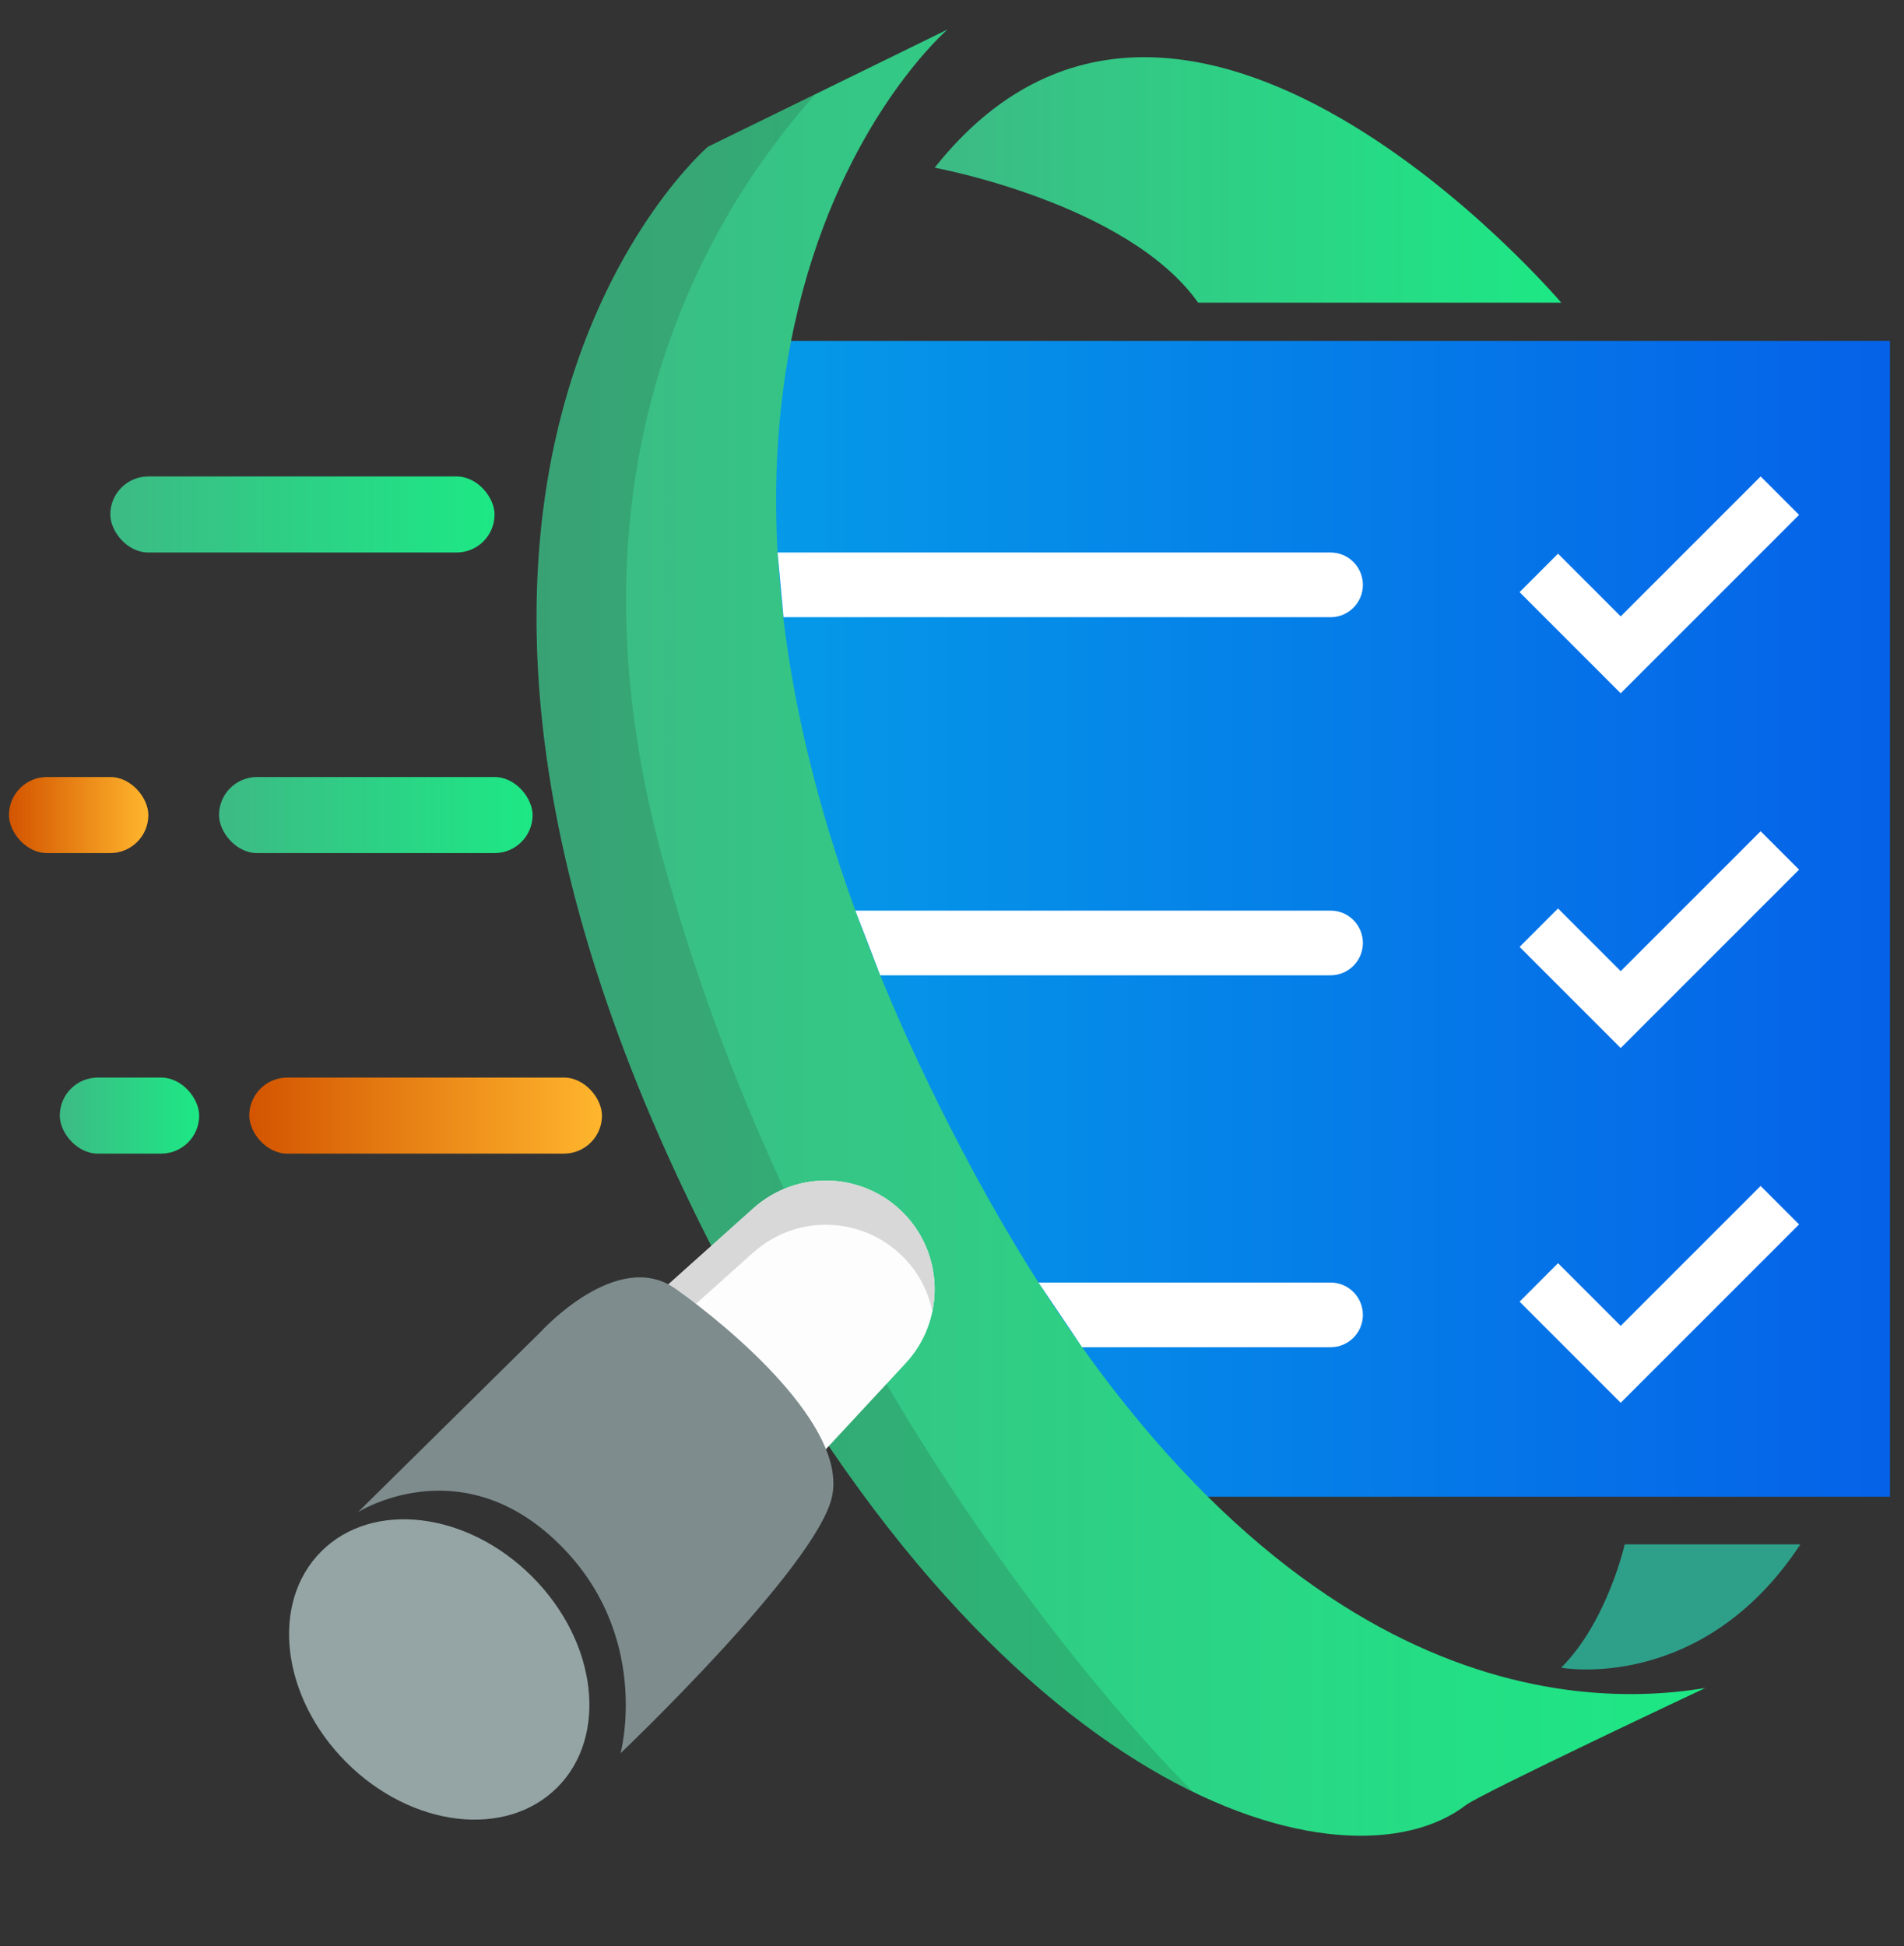 <?xml version="1.0" encoding="UTF-8"?><svg id="Layer_1" xmlns="http://www.w3.org/2000/svg" xmlns:xlink="http://www.w3.org/1999/xlink" viewBox="0 0 146.772 150"><rect x="0" y="0" width="146.772" height="150" fill="#333333" stroke="none"/><defs><style>.cls-1{fill:url(#linear-gradient-2);}.cls-2{fill:#fff;}.cls-3{fill:#d8d8d8;}.cls-4{fill:url(#linear-gradient-6);}.cls-5{fill:#7e8c8d;}.cls-6{fill:#95a5a5;}.cls-7{fill:#fdfdfd;}.cls-8{fill:url(#linear-gradient-5);}.cls-9{fill:url(#linear-gradient-7);}.cls-10{fill:#2ea08a;}.cls-11{fill:url(#linear-gradient-3);}.cls-12{fill:url(#linear-gradient);}.cls-13{fill:url(#linear-gradient-4);}.cls-14{fill:url(#linear-gradient-8);}.cls-15{fill:#231f20;opacity:.15;}</style><linearGradient id="linear-gradient" x1="47.219" y1="70.826" x2="145.688" y2="70.826" gradientUnits="userSpaceOnUse"><stop offset="0" stop-color="#05a1e8"/><stop offset="1" stop-color="#0562e8"/></linearGradient><linearGradient id="linear-gradient-2" x1="41.363" y1="71.89" x2="131.456" y2="71.89" gradientUnits="userSpaceOnUse"><stop offset="0" stop-color="#3dba85"/><stop offset="1" stop-color="#1de885"/></linearGradient><linearGradient id="linear-gradient-3" x1="72.049" y1="13.868" x2="120.346" y2="13.868" xlink:href="#linear-gradient-2"/><linearGradient id="linear-gradient-4" x1="8.503" y1="39.657" x2="38.123" y2="39.657" xlink:href="#linear-gradient-2"/><linearGradient id="linear-gradient-5" x1="19.215" y1="85.992" x2="46.403" y2="85.992" gradientUnits="userSpaceOnUse"><stop offset="0" stop-color="#d35400"/><stop offset="1" stop-color="#ffb62d"/></linearGradient><linearGradient id="linear-gradient-6" x1=".69" y1="62.825" x2="11.435" y2="62.825" xlink:href="#linear-gradient-5"/><linearGradient id="linear-gradient-7" x1="4.608" y1="85.992" x2="15.353" y2="85.992" xlink:href="#linear-gradient-2"/><linearGradient id="linear-gradient-8" x1="16.883" y1="62.825" x2="41.055" y2="62.825" xlink:href="#linear-gradient-2"/></defs><polygon class="cls-12" points="80.248 115.372 145.688 115.372 145.688 26.279 47.219 26.279 80.248 115.372"/><path class="cls-10" d="M125.244,119.043s-1.344,5.954-4.898,9.507c0,0,10.851,2.017,18.438-9.507h-13.54Z"/><g><path class="cls-1" d="M73.039,2.276s-29.722,25.511,0,84.211c22.09,43.629,47.054,45.527,58.417,43.625,0,0-17.302,8.14-18.467,9.035-9.135,7.02-36.327,.004-58.417-43.625-29.722-58.7,0-84.211,0-84.211L73.039,2.276Z"/><path class="cls-11" d="M72.049,12.926s14.861,2.724,20.31,10.403h27.988s-29.226-34.428-48.298-10.403Z"/><path class="cls-15" d="M91.948,138.1c-11.412-5.564-25.16-18.485-37.361-42.582-29.727-58.704,0-84.215,0-84.215l8.26-4.035c-8.279,9.285-19.957,28.626-11.84,58.656,11.821,43.731,40.494,71.74,40.94,72.176Z"/><path class="cls-7" d="M50.98,99.49l7.092-6.352c3.452-3.091,8.756-2.796,11.844,.658h0c2.884,3.227,2.838,8.118-.106,11.29l-6.817,7.345-12.012-12.941Z"/><path class="cls-3" d="M72.046,99.379c0,.57-.057,1.14-.18,1.7-.285-1.405-.93-2.744-1.946-3.873-3.095-3.456-8.393-3.75-11.849-.665l-5.374,4.813-1.719-1.861,7.092-6.352c3.456-3.095,8.754-2.801,11.849,.655,1.424,1.595,2.127,3.589,2.127,5.583Z"/><path class="cls-5" d="M41.754,102.586s5.851-6.409,10.31-3.251,13.235,10.635,12.074,16.022c-1.161,5.387-16.3,19.783-16.3,19.783,0,0,2.508-9.288-5.016-16.393-7.523-7.105-15.232-2.183-15.232-2.183l14.164-13.978Z"/><ellipse class="cls-6" cx="33.859" cy="128.685" rx="10.124" ry="12.864" transform="translate(-81.077 61.633) rotate(-45)"/></g><polygon class="cls-2" points="138.684 39.689 124.934 53.439 117.138 45.643 120.102 42.679 124.934 47.511 135.72 36.725 138.684 39.689"/><polygon class="cls-2" points="138.684 67.035 124.934 80.785 117.138 72.989 120.102 70.025 124.934 74.857 135.72 64.071 138.684 67.035"/><polygon class="cls-2" points="138.684 94.38 124.934 108.13 117.138 100.334 120.102 97.37 124.934 102.202 135.72 91.416 138.684 94.38"/><path class="cls-2" d="M60.397,47.575h42.17c1.377,0,2.493-1.116,2.493-2.493h0c0-1.377-1.116-2.493-2.493-2.493H59.942l.455,4.986Z"/><path class="cls-2" d="M67.857,75.177h34.71c1.377,0,2.493-1.116,2.493-2.493h0c0-1.377-1.116-2.493-2.493-2.493h-36.632l1.922,4.986Z"/><path class="cls-2" d="M83.414,103.847h19.153c1.377,0,2.493-1.116,2.493-2.493h0c0-1.377-1.116-2.493-2.493-2.493h-22.513l3.36,4.986Z"/><rect class="cls-13" x="8.503" y="36.725" width="29.62" height="5.864" rx="2.932" ry="2.932"/><rect class="cls-8" x="19.215" y="83.06" width="27.188" height="5.864" rx="2.932" ry="2.932"/><rect class="cls-4" x=".69" y="59.893" width="10.745" height="5.864" rx="2.932" ry="2.932"/><rect class="cls-9" x="4.608" y="83.06" width="10.745" height="5.864" rx="2.932" ry="2.932"/><rect class="cls-14" x="16.883" y="59.893" width="24.172" height="5.864" rx="2.932" ry="2.932"/></svg>